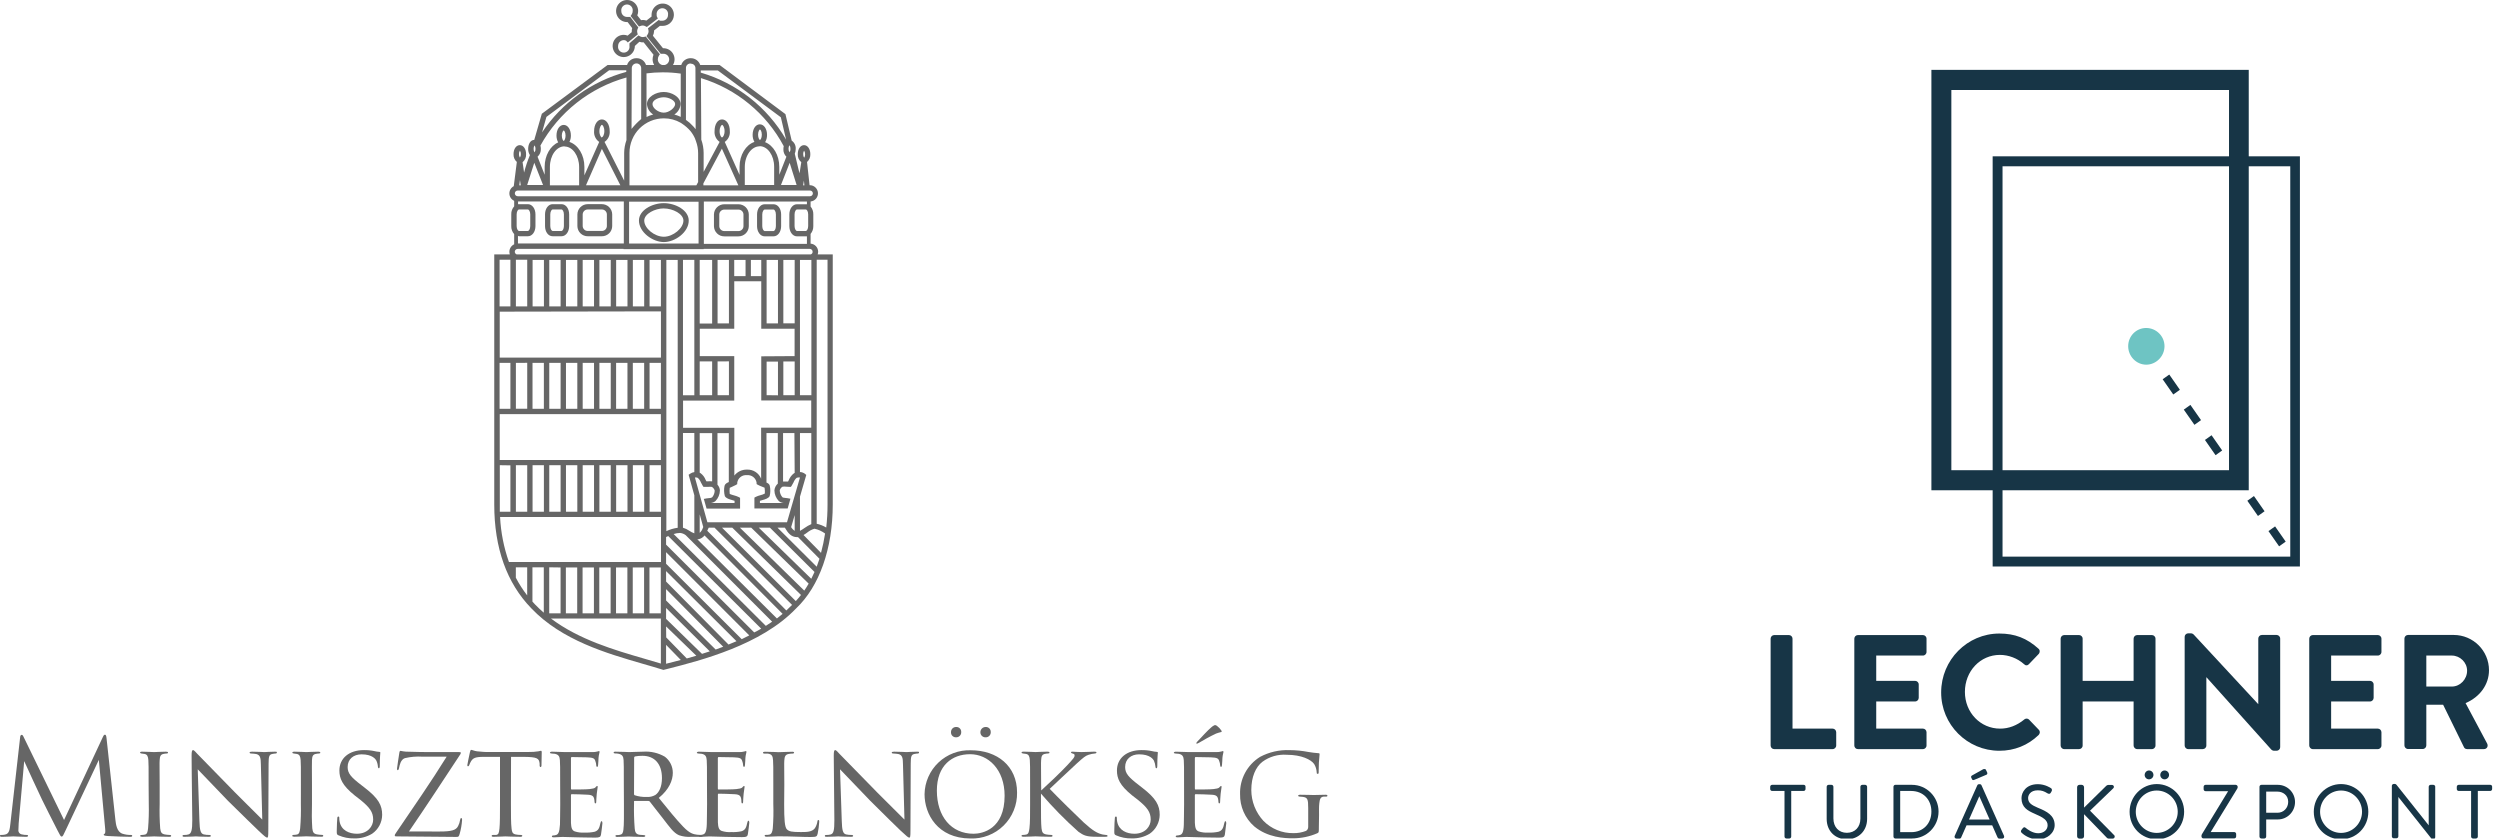<svg width="161" height="54" viewBox="0 0 161 54" fill="none" xmlns="http://www.w3.org/2000/svg">
<g clip-path="url(#clip0)">
<path d="M124.382 4.5V31.571H144.819V4.5H124.382ZM125.667 5.798H143.548V30.28H125.695H125.667V5.798Z" fill="#173546"/>
<path d="M128.327 10.067V36.482H148.114V10.067H128.327ZM147.493 35.847H128.99H128.963V10.709H147.493V35.847Z" fill="#173546"/>
<path d="M146.774 35.184L146.089 34.203L146.515 33.9L147.199 34.88L146.774 35.184ZM145.412 33.229L144.728 32.249L145.154 31.945L145.838 32.926L145.412 33.229ZM142.682 29.314L141.998 28.333L142.424 28.029L143.108 29.01L142.682 29.314ZM141.321 27.359L140.636 26.379L141.062 26.075L141.747 27.056L141.321 27.359ZM139.959 25.405L139.275 24.424L139.701 24.121L140.385 25.102L139.959 25.405Z" fill="#173546"/>
<path d="M137.055 22.294C137.055 21.644 137.571 21.122 138.214 21.122C138.856 21.122 139.394 21.644 139.394 22.294C139.394 22.943 138.856 23.486 138.214 23.486C137.571 23.479 137.055 22.943 137.055 22.294Z" fill="#6EC4C3"/>
<path d="M114.258 48.243H118.022C118.147 48.243 118.252 48.137 118.252 48.01V47.156C118.252 47.029 118.147 46.923 118.022 46.923H115.438V41.131C115.438 41.004 115.334 40.898 115.208 40.898H114.258C114.133 40.898 114.028 41.004 114.028 41.131V48.01C114.028 48.144 114.133 48.243 114.258 48.243Z" fill="#173546"/>
<path d="M119.649 48.243H123.838C123.963 48.243 124.068 48.137 124.068 48.01V47.156C124.068 47.029 123.963 46.923 123.838 46.923H120.829V45.174H123.335C123.461 45.174 123.566 45.068 123.566 44.941V44.08C123.566 43.953 123.461 43.847 123.335 43.847H120.829V42.218H123.838C123.963 42.218 124.068 42.112 124.068 41.985V41.131C124.068 41.004 123.963 40.898 123.838 40.898H119.649C119.523 40.898 119.418 41.004 119.418 41.131V48.01C119.418 48.144 119.523 48.243 119.649 48.243Z" fill="#173546"/>
<path d="M128.76 48.349C129.731 48.349 130.603 47.996 131.288 47.333C131.336 47.283 131.364 47.213 131.364 47.142C131.364 47.086 131.336 47.036 131.302 47.001L130.666 46.338C130.596 46.267 130.464 46.246 130.359 46.338C129.884 46.726 129.361 46.924 128.809 46.924C127.538 46.924 126.54 45.886 126.54 44.56C126.54 43.219 127.531 42.175 128.795 42.175C129.354 42.175 129.926 42.394 130.352 42.775C130.401 42.824 130.457 42.853 130.513 42.846C130.568 42.846 130.617 42.817 130.659 42.775L131.288 42.119C131.336 42.069 131.357 42.006 131.357 41.943C131.357 41.879 131.329 41.816 131.274 41.773C130.527 41.096 129.752 40.8 128.76 40.8C126.693 40.8 125.011 42.5 125.011 44.588C125.004 46.663 126.686 48.349 128.76 48.349Z" fill="#173546"/>
<path d="M134.122 48.01V45.174H137.404V48.01C137.404 48.137 137.508 48.243 137.634 48.243H138.584C138.709 48.243 138.814 48.137 138.814 48.01V41.131C138.814 41.004 138.709 40.898 138.584 40.898H137.634C137.508 40.898 137.404 41.004 137.404 41.131V43.847H134.122V41.131C134.122 41.004 134.017 40.898 133.892 40.898H132.935C132.81 40.898 132.705 41.004 132.705 41.131V48.01C132.705 48.137 132.81 48.243 132.935 48.243H133.892C134.017 48.243 134.122 48.144 134.122 48.01Z" fill="#173546"/>
<path d="M142.089 48.01V43.608L146.264 48.264C146.32 48.321 146.383 48.349 146.466 48.349H146.613C146.739 48.349 146.844 48.243 146.844 48.123V41.124C146.844 40.997 146.739 40.891 146.613 40.891H145.664C145.538 40.891 145.433 40.997 145.433 41.124V45.35L141.279 40.87C141.223 40.814 141.16 40.785 141.076 40.785H140.923C140.797 40.785 140.692 40.891 140.692 41.011V48.01C140.692 48.137 140.797 48.243 140.923 48.243H141.858C141.984 48.243 142.089 48.144 142.089 48.01Z" fill="#173546"/>
<path d="M153.134 40.898H148.945C148.82 40.898 148.715 41.004 148.715 41.131V48.01C148.715 48.137 148.82 48.243 148.945 48.243H153.134C153.26 48.243 153.365 48.137 153.365 48.01V47.156C153.365 47.029 153.26 46.923 153.134 46.923H150.125V45.174H152.632C152.757 45.174 152.862 45.068 152.862 44.941V44.08C152.862 43.953 152.757 43.847 152.632 43.847H150.125V42.218H153.134C153.26 42.218 153.365 42.112 153.365 41.985V41.131C153.365 41.004 153.26 40.898 153.134 40.898Z" fill="#173546"/>
<path d="M158.881 48.243H159.963C160.054 48.243 160.13 48.201 160.172 48.13C160.214 48.06 160.214 47.968 160.172 47.883L158.783 45.28C159.711 44.885 160.291 44.08 160.291 43.163C160.291 41.907 159.272 40.891 158.015 40.891H155.075C154.95 40.891 154.845 40.997 154.845 41.124V48.003C154.845 48.13 154.95 48.236 155.075 48.236H156.025C156.151 48.236 156.255 48.13 156.255 48.003V45.386H157.338L158.685 48.13C158.699 48.158 158.755 48.243 158.881 48.243ZM158.881 43.191C158.881 43.749 158.434 44.214 157.896 44.214H156.255V42.218H157.896C158.427 42.218 158.881 42.662 158.881 43.191Z" fill="#173546"/>
<path d="M116.158 50.543H114.126C114.056 50.543 114 50.599 114 50.67V50.811C114 50.882 114.056 50.938 114.126 50.938H114.922V53.873C114.922 53.944 114.978 54 115.048 54H115.229C115.299 54 115.355 53.944 115.355 53.873V50.938H116.151C116.221 50.938 116.276 50.882 116.276 50.811V50.67C116.283 50.599 116.228 50.543 116.158 50.543Z" fill="#173546"/>
<path d="M120.117 50.543H119.935C119.865 50.543 119.809 50.599 119.809 50.67V52.716C119.809 53.266 119.46 53.633 118.937 53.633C118.42 53.633 118.071 53.259 118.071 52.709V50.67C118.071 50.599 118.015 50.543 117.945 50.543H117.764C117.694 50.543 117.638 50.599 117.638 50.67V52.737C117.638 53.513 118.176 54.049 118.937 54.049C119.698 54.049 120.242 53.499 120.242 52.737V50.67C120.242 50.606 120.186 50.543 120.117 50.543Z" fill="#173546"/>
<path d="M123.126 50.543H122.057C121.995 50.543 121.939 50.599 121.939 50.67V53.873C121.939 53.944 121.995 54 122.057 54H123.126C124.068 54 124.843 53.224 124.843 52.264C124.843 51.319 124.075 50.543 123.126 50.543ZM124.382 52.264C124.382 53.048 123.845 53.591 123.084 53.591H122.372V50.938H123.084C123.852 50.945 124.382 51.488 124.382 52.264Z" fill="#173546"/>
<path d="M127.608 50.571C127.58 50.508 127.531 50.501 127.496 50.501H127.447C127.413 50.501 127.364 50.515 127.336 50.578L125.883 53.831C125.863 53.873 125.87 53.915 125.89 53.951C125.911 53.986 125.953 54.007 126.002 54.007H126.191C126.247 54.007 126.288 53.972 126.302 53.929L126.645 53.153H128.299L128.641 53.929C128.655 53.965 128.697 54.007 128.753 54.007H128.942C128.99 54.007 129.025 53.986 129.053 53.951C129.074 53.915 129.074 53.873 129.06 53.831L127.608 50.571ZM128.132 52.779H126.805L127.468 51.277C127.58 51.531 127.692 51.785 127.804 52.039C127.908 52.285 128.02 52.532 128.132 52.779Z" fill="#173546"/>
<path d="M127.825 49.527C127.783 49.52 127.734 49.527 127.713 49.541L126.994 49.943C126.952 49.964 126.917 50.028 126.952 50.084L127.001 50.19C127.022 50.225 127.043 50.239 127.07 50.239C127.098 50.239 127.126 50.225 127.154 50.218L127.922 49.894C127.95 49.887 127.964 49.866 127.978 49.837C127.992 49.809 127.985 49.774 127.971 49.739L127.887 49.562C127.88 49.548 127.852 49.534 127.825 49.527Z" fill="#173546"/>
<path d="M131.232 52.017C130.82 51.841 130.61 51.7 130.61 51.389C130.61 51.22 130.743 50.896 131.232 50.896C131.49 50.896 131.644 50.959 131.853 51.086C131.888 51.107 132 51.171 132.07 51.051L132.119 50.966C132.153 50.91 132.146 50.86 132.139 50.832C132.125 50.79 132.098 50.761 132.077 50.755C132.063 50.747 131.714 50.501 131.239 50.501C130.464 50.501 130.184 51.037 130.184 51.397C130.184 51.989 130.562 52.201 131.05 52.413C131.581 52.638 131.867 52.822 131.867 53.146C131.867 53.443 131.616 53.661 131.26 53.661C130.89 53.661 130.555 53.4 130.457 53.316C130.422 53.287 130.387 53.273 130.359 53.273C130.317 53.28 130.282 53.316 130.254 53.351L130.184 53.443C130.101 53.555 130.178 53.619 130.219 53.654C130.289 53.718 130.68 54.056 131.253 54.056C131.839 54.056 132.321 53.64 132.321 53.132C132.314 52.511 131.825 52.257 131.232 52.017Z" fill="#173546"/>
<path d="M134.597 52.208L136.084 50.776C136.133 50.733 136.147 50.677 136.126 50.628C136.105 50.578 136.056 50.55 136 50.55H135.763C135.721 50.55 135.665 50.585 135.644 50.606L134.213 52.011V50.698C134.213 50.614 134.143 50.543 134.059 50.543H133.92C133.836 50.543 133.766 50.606 133.766 50.698V53.852C133.766 53.937 133.829 54.007 133.92 54.007H134.059C134.143 54.007 134.213 53.937 134.213 53.852V52.434L135.686 53.958C135.707 53.986 135.763 54.007 135.805 54.007H136.049C136.105 54.007 136.154 53.979 136.175 53.929C136.196 53.88 136.189 53.824 136.161 53.795L134.597 52.208Z" fill="#173546"/>
<path d="M138.898 50.494C137.935 50.494 137.146 51.291 137.146 52.279C137.146 53.273 137.914 54.05 138.898 54.05C139.883 54.05 140.658 53.273 140.658 52.279C140.658 51.298 139.869 50.494 138.898 50.494ZM140.246 52.279C140.246 53.026 139.638 53.64 138.891 53.64C138.151 53.64 137.544 53.026 137.544 52.279C137.544 51.524 138.151 50.91 138.891 50.91C139.645 50.91 140.246 51.524 140.246 52.279Z" fill="#173546"/>
<path d="M138.116 49.908C138.116 50.063 138.242 50.19 138.395 50.19C138.549 50.19 138.682 50.063 138.682 49.908C138.682 49.746 138.556 49.619 138.395 49.619C138.242 49.619 138.116 49.753 138.116 49.908Z" fill="#173546"/>
<path d="M139.401 50.19C139.554 50.19 139.687 50.063 139.687 49.908C139.687 49.746 139.561 49.619 139.401 49.619C139.247 49.619 139.122 49.746 139.122 49.908C139.122 50.063 139.247 50.19 139.401 50.19Z" fill="#173546"/>
<path d="M143.981 50.543H142.04C141.97 50.543 141.914 50.599 141.914 50.67V50.825C141.914 50.896 141.97 50.952 142.04 50.952H143.492L141.803 53.725C141.782 53.76 141.775 53.795 141.775 53.831V53.866C141.775 53.937 141.831 53.993 141.9 53.993H143.883C143.953 53.993 144.009 53.937 144.009 53.866V53.711C144.009 53.64 143.953 53.584 143.883 53.584H142.368L144.079 50.79C144.1 50.755 144.107 50.719 144.107 50.684V50.67C144.107 50.606 144.044 50.543 143.981 50.543Z" fill="#173546"/>
<path d="M146.69 50.543H145.636C145.566 50.543 145.51 50.599 145.51 50.67V53.873C145.51 53.944 145.566 54 145.636 54H145.817C145.887 54 145.943 53.944 145.943 53.873V52.772H146.697C147.304 52.772 147.8 52.272 147.8 51.651C147.8 51.037 147.304 50.543 146.69 50.543ZM147.36 51.636C147.36 52.039 147.06 52.342 146.669 52.342H145.943V50.98H146.669C147.011 50.98 147.36 51.206 147.36 51.636Z" fill="#173546"/>
<path d="M150.761 50.494C149.797 50.494 149.008 51.291 149.008 52.279C149.008 53.273 149.776 54.05 150.761 54.05C151.745 54.05 152.52 53.273 152.52 52.279C152.52 51.298 151.731 50.494 150.761 50.494ZM152.115 52.279C152.115 53.026 151.508 53.64 150.761 53.64C150.02 53.64 149.413 53.026 149.413 52.279C149.413 51.524 150.02 50.91 150.761 50.91C151.508 50.91 152.115 51.524 152.115 52.279Z" fill="#173546"/>
<path d="M156.702 50.543H156.534C156.465 50.543 156.409 50.599 156.409 50.67V53.153L154.335 50.543C154.307 50.508 154.279 50.486 154.23 50.486H154.161C154.091 50.486 154.035 50.543 154.035 50.606V53.859C154.035 53.929 154.091 53.986 154.161 53.986H154.328C154.398 53.986 154.454 53.929 154.454 53.859V51.326L156.562 53.979C156.59 54.014 156.618 54.035 156.667 54.035H156.702C156.772 54.035 156.828 53.979 156.828 53.915V50.663C156.835 50.606 156.772 50.543 156.702 50.543Z" fill="#173546"/>
<path d="M160.375 50.543H158.343C158.273 50.543 158.217 50.599 158.217 50.67V50.811C158.217 50.882 158.273 50.938 158.343 50.938H159.139V53.873C159.139 53.944 159.195 54 159.265 54H159.446C159.516 54 159.572 53.944 159.572 53.873V50.938H160.368C160.438 50.938 160.493 50.882 160.493 50.811V50.67C160.5 50.599 160.445 50.543 160.375 50.543Z" fill="#173546"/>
</g>
<path d="M52.657 16.384C52.678 16.327 52.688 16.267 52.689 16.206C52.687 16.075 52.636 15.949 52.546 15.853C52.456 15.758 52.333 15.699 52.202 15.69V15.064C52.32 14.923 52.382 14.743 52.377 14.559V13.805C52.382 13.621 52.32 13.441 52.202 13.3V12.976C52.336 12.963 52.461 12.899 52.549 12.797C52.637 12.695 52.683 12.563 52.677 12.428C52.67 12.293 52.613 12.166 52.515 12.073C52.418 11.979 52.288 11.927 52.153 11.927H52.136L51.973 10.434C52.045 10.37 52.101 10.292 52.138 10.204C52.174 10.115 52.19 10.02 52.185 9.925C52.185 9.596 52.01 9.347 51.781 9.347C51.552 9.347 51.377 9.591 51.377 9.925C51.37 10.023 51.387 10.122 51.426 10.212C51.466 10.302 51.526 10.382 51.603 10.444L51.491 11.159C51.467 11.065 51.442 10.97 51.416 10.875L51.184 9.9C51.223 9.804 51.243 9.7 51.243 9.596C51.251 9.491 51.232 9.386 51.186 9.291C51.141 9.196 51.071 9.115 50.985 9.055L50.583 7.35L46.344 4.187H45.095C45.053 4.056 44.97 3.943 44.859 3.864C44.747 3.785 44.613 3.744 44.476 3.748C44.342 3.746 44.21 3.788 44.101 3.867C43.992 3.946 43.912 4.058 43.873 4.187H43.339C43.404 4.079 43.44 3.955 43.441 3.829C43.443 3.703 43.411 3.579 43.35 3.469C43.288 3.359 43.198 3.267 43.089 3.203C42.98 3.14 42.857 3.106 42.731 3.105H42.697L42.047 2.302C42.091 2.212 42.117 2.114 42.122 2.014C42.122 1.997 42.122 1.98 42.122 1.963L42.497 1.666C42.555 1.671 42.614 1.671 42.672 1.666C42.815 1.667 42.954 1.626 43.073 1.548C43.192 1.47 43.285 1.359 43.341 1.227C43.397 1.096 43.412 0.952 43.385 0.812C43.358 0.672 43.29 0.543 43.19 0.442C43.09 0.341 42.962 0.272 42.822 0.243C42.683 0.215 42.538 0.229 42.406 0.283C42.275 0.337 42.162 0.429 42.083 0.548C42.004 0.666 41.961 0.805 41.961 0.947C41.959 0.987 41.959 1.027 41.961 1.067L41.628 1.325C41.517 1.287 41.399 1.278 41.284 1.298L41.041 0.991C41.08 0.901 41.099 0.804 41.097 0.706C41.096 0.566 41.053 0.429 40.975 0.313C40.896 0.196 40.785 0.106 40.655 0.053C40.525 -0 40.382 -0.014 40.244 0.014C40.107 0.042 39.98 0.11 39.882 0.21C39.783 0.31 39.715 0.436 39.688 0.574C39.661 0.712 39.676 0.855 39.73 0.984C39.783 1.114 39.875 1.225 39.992 1.303C40.108 1.381 40.245 1.422 40.386 1.422H40.418L40.712 1.81C40.695 1.872 40.686 1.937 40.685 2.002C40.684 2.025 40.684 2.047 40.685 2.07L40.418 2.294C40.34 2.263 40.258 2.245 40.174 2.243C40.032 2.242 39.893 2.283 39.775 2.361C39.657 2.439 39.564 2.551 39.509 2.682C39.454 2.812 39.44 2.957 39.467 3.096C39.494 3.235 39.561 3.363 39.661 3.464C39.761 3.564 39.889 3.633 40.028 3.661C40.167 3.689 40.311 3.675 40.442 3.621C40.573 3.567 40.685 3.475 40.764 3.357C40.843 3.24 40.885 3.101 40.885 2.959L41.175 2.691C41.264 2.723 41.358 2.735 41.452 2.728L42.085 3.524C42.047 3.619 42.028 3.719 42.027 3.821C42.028 3.95 42.063 4.076 42.129 4.187H41.603C41.562 4.056 41.48 3.943 41.369 3.864C41.258 3.785 41.124 3.744 40.987 3.748C40.853 3.746 40.721 3.787 40.612 3.866C40.503 3.945 40.423 4.058 40.383 4.187H39.127L34.893 7.326L34.406 9.009C34.182 9.009 34.014 9.253 34.014 9.586C34.01 9.728 34.049 9.868 34.126 9.988C33.974 10.354 33.849 10.73 33.751 11.113L33.654 10.444C33.73 10.382 33.791 10.302 33.831 10.212C33.87 10.122 33.887 10.023 33.88 9.925C33.88 9.596 33.707 9.347 33.476 9.347C33.245 9.347 33.072 9.591 33.072 9.925C33.066 10.02 33.083 10.115 33.119 10.203C33.156 10.29 33.212 10.368 33.284 10.431L33.086 11.99C32.999 12.035 32.926 12.104 32.876 12.189C32.826 12.274 32.801 12.371 32.804 12.47C32.807 12.568 32.837 12.664 32.892 12.746C32.947 12.828 33.023 12.892 33.113 12.933V13.288C32.986 13.429 32.919 13.614 32.926 13.805V14.559C32.919 14.749 32.986 14.935 33.113 15.076V15.733C33.02 15.776 32.941 15.845 32.887 15.931C32.832 16.018 32.803 16.118 32.804 16.221C32.805 16.276 32.815 16.331 32.833 16.384H31.83V32.492C31.83 35.295 32.634 37.546 34.219 39.178C36.184 41.24 39.069 42.074 41.387 42.746C41.842 42.877 42.273 43.001 42.677 43.128L42.723 43.143L43.025 43.067C45.122 42.534 49.02 41.54 51.267 39.185C52.769 37.765 53.629 35.325 53.629 32.492V16.384H52.657ZM53.293 32.492C53.294 32.987 53.266 33.481 53.21 33.973C53.019 33.86 52.812 33.778 52.596 33.729V16.727H53.293V32.492ZM33.22 36.535H33.951V38.345C33.674 37.987 33.43 37.605 33.22 37.205V36.535ZM32.775 36.192C32.446 35.259 32.254 34.284 32.205 33.296H42.568V36.194L32.775 36.192ZM33.225 16.725C33.263 16.728 33.302 16.728 33.34 16.725H33.953V19.73H33.223V16.727L33.225 16.725ZM45.555 33.632L44.752 30.751C44.813 30.738 44.877 30.746 44.934 30.773C45.025 30.852 45.094 30.952 45.136 31.065C45.17 31.139 45.209 31.211 45.253 31.279L45.304 31.355H45.397C45.462 31.355 45.531 31.355 45.599 31.355C45.68 31.345 45.761 31.345 45.842 31.355C45.888 31.381 45.928 31.416 45.959 31.458C45.991 31.5 46.014 31.547 46.027 31.598C46.021 31.756 45.963 31.908 45.862 32.029C45.802 32.062 45.735 32.079 45.667 32.078L45.516 32.095L45.326 32.129L45.504 32.755H47.661V32.059L47.571 32.01C47.476 31.964 47.377 31.928 47.274 31.903C47.179 31.879 47.086 31.848 46.996 31.81C46.977 31.679 46.977 31.547 46.996 31.416C47.031 31.396 47.096 31.369 47.142 31.35C47.226 31.316 47.307 31.277 47.386 31.233L47.478 31.177V31.087C47.498 30.941 47.574 30.809 47.69 30.719C47.805 30.628 47.951 30.585 48.097 30.6C48.244 30.584 48.392 30.626 48.509 30.717C48.626 30.808 48.703 30.94 48.725 31.087V31.174L48.803 31.221C48.893 31.269 48.987 31.311 49.083 31.345C49.136 31.363 49.188 31.384 49.239 31.408C49.257 31.532 49.262 31.658 49.256 31.783C49.166 31.832 49.069 31.868 48.969 31.891C48.866 31.916 48.767 31.952 48.672 31.998L48.584 32.047V32.743H50.727L50.904 32.117L50.714 32.083L50.568 32.066C50.466 32.054 50.417 32.049 50.383 32.017C50.28 31.897 50.221 31.745 50.215 31.586C50.226 31.535 50.248 31.487 50.279 31.445C50.31 31.403 50.35 31.368 50.395 31.343C50.476 31.33 50.558 31.33 50.639 31.343C50.707 31.35 50.775 31.354 50.843 31.355H50.933L50.985 31.279C51.028 31.21 51.068 31.139 51.104 31.065C51.147 30.952 51.216 30.851 51.306 30.77C51.374 30.746 51.447 30.739 51.518 30.751L50.683 33.632H45.555ZM42.913 34.204V32.955V29.959V26.306V23.369V19.73V16.739H43.644V33.988C43.39 34.022 43.144 34.096 42.913 34.207V34.204ZM33.953 23.366V26.323H33.223V23.369L33.953 23.366ZM51.177 30.456L51.133 30.478C50.985 30.59 50.871 30.739 50.802 30.912C50.785 30.943 50.77 30.977 50.753 31.009H50.673C50.592 31.004 50.511 31.004 50.429 31.009V27.889H51.16L51.177 30.456ZM49.575 31.287C49.555 31.184 49.47 31.123 49.361 31.075V27.889H50.091V31.145C49.965 31.257 49.887 31.412 49.872 31.579C49.876 31.836 49.977 32.082 50.154 32.268C50.242 32.34 50.35 32.383 50.464 32.392H48.939V32.254L49.078 32.212C49.285 32.154 49.482 32.098 49.565 31.951C49.62 31.735 49.623 31.508 49.575 31.289V31.287ZM49.017 27.543V30.829C48.944 30.648 48.817 30.495 48.653 30.39C48.489 30.285 48.296 30.233 48.102 30.242C47.946 30.239 47.792 30.272 47.651 30.339C47.511 30.406 47.387 30.504 47.291 30.627V27.55H43.989V25.797H47.286V22.933H45.066V21.172H47.286V18.115H49.025V20.911V21.172H51.172V22.933L49.025 22.947V23.086V25.522V25.792H52.243V27.541L49.017 27.543ZM45.061 27.892H45.862V30.999C45.766 30.988 45.668 30.988 45.572 30.999H45.492L45.441 30.902C45.376 30.731 45.264 30.582 45.117 30.473C45.099 30.461 45.08 30.451 45.061 30.442V27.892ZM46.363 31.576C46.352 31.441 46.297 31.314 46.205 31.213V27.894H46.935V31.043C46.797 31.104 46.692 31.165 46.66 31.287C46.615 31.506 46.622 31.733 46.68 31.949C46.76 32.095 46.957 32.151 47.167 32.21L47.306 32.251V32.395H45.752C45.87 32.388 45.982 32.344 46.074 32.27C46.255 32.086 46.359 31.838 46.363 31.579V31.576ZM43.984 16.737H44.715V25.453H43.984V16.737ZM49.37 20.826V17.782V16.739H50.101V20.828L49.37 20.826ZM49.025 17.782H48.357V16.739H49.025V17.782ZM48.014 17.782H47.284V16.739H48.014V17.782ZM46.943 17.935V20.826H46.212V16.739H46.943V17.928V17.935ZM45.862 20.836H45.061V16.739H45.862V20.836ZM46.943 23.271V25.449H46.212V23.276L46.943 23.271ZM45.862 25.449H45.061V23.276H45.862V25.449ZM51.177 25.449H50.447V23.279H51.177V25.449ZM49.37 25.449V23.286H50.101V25.458L49.37 25.449ZM51.518 25.449V16.739H52.161C52.191 16.743 52.222 16.743 52.253 16.739V25.453L51.518 25.449ZM51.177 20.821H50.447V16.739H51.177V20.821ZM35.029 16.739V19.73H34.299V16.739H35.029ZM35.373 16.739H36.103V19.73H35.373V16.739ZM36.449 16.739H37.179V19.73H36.449V16.739ZM37.525 16.739H38.255V19.73H37.525V16.739ZM38.601 16.739H39.332V19.73H38.601V16.739ZM39.68 16.739H40.41V19.73H39.68V16.739ZM40.756 16.739H41.486V19.73H40.756V16.739ZM41.832 16.739H42.563V19.73H41.832V16.739ZM42.563 23.369V26.325H41.832V23.369H42.563ZM41.484 26.325H40.754V23.369H41.484V26.325ZM40.408 26.325H39.677V23.369H40.408V26.325ZM39.332 26.325H38.601V23.369H39.332V26.325ZM38.255 26.325H37.525V23.369H38.255V26.325ZM37.179 26.325H36.449V23.369H37.179V26.325ZM36.103 26.325H35.373V23.369H36.103V26.325ZM35.025 26.325H34.294V23.369H35.025V26.325ZM42.56 26.669V29.626H32.183V26.669H42.56ZM33.953 29.959V32.955H33.223V29.959H33.953ZM34.297 29.959H35.027V32.955H34.297V29.959ZM35.373 29.959H36.103V32.955H35.373V29.959ZM36.449 29.959H37.179V32.955H36.449V29.959ZM37.525 29.959H38.255V32.955H37.525V29.959ZM38.601 29.959H39.332V32.955H38.601V29.959ZM39.68 29.959H40.41V32.955H39.68V29.959ZM40.756 29.959H41.486V32.955H40.756V29.959ZM41.832 29.959H42.563V32.955H41.832V29.959ZM43.984 27.884H44.715V30.402C44.618 30.415 44.527 30.451 44.447 30.507L44.347 30.575L44.715 31.898V34.346C44.599 34.306 44.489 34.25 44.389 34.18C44.265 34.093 44.128 34.027 43.982 33.985L43.984 27.884ZM45.061 33.125L45.29 33.944L45.265 33.997C45.226 34.12 45.156 34.23 45.061 34.316V33.125ZM51.177 33.172V34.19C51.084 34.127 51.006 34.044 50.95 33.946L51.177 33.172ZM51.518 34.178V31.986L51.924 30.588L51.842 30.515C51.748 30.443 51.635 30.403 51.518 30.398V27.889H52.248V33.754C52.097 33.82 51.954 33.901 51.82 33.997C51.724 34.067 51.623 34.131 51.518 34.187V34.178ZM42.565 20.052V23.028H32.183V20.071L42.565 20.052ZM32.87 23.369V26.325H32.173V23.369H32.87ZM32.87 29.969V32.955H32.188C32.188 32.801 32.188 32.648 32.188 32.492V29.959L32.87 29.969ZM36.101 36.545V39.497H35.37V36.535L36.101 36.545ZM36.442 36.545H37.172V39.497H36.442V36.545ZM37.518 36.545H38.248V39.497H37.518V36.545ZM38.594 36.545H39.324V39.497H38.594V36.545ZM39.672 36.545H40.403V39.497H39.672V36.545ZM40.749 36.545H41.479V39.497H40.749V36.545ZM41.825 36.545H42.555V39.497H41.825V36.545ZM42.896 40.342L44.844 42.229C44.635 42.29 44.428 42.351 44.228 42.405L42.904 41.05L42.896 40.342ZM42.896 39.855V39.66V39.153L45.711 41.947L45.209 42.108L42.896 39.855ZM42.896 38.671V37.94L46.575 41.65C46.41 41.713 46.246 41.772 46.088 41.83L42.896 38.671ZM42.896 37.453V36.779L47.43 41.294C47.259 41.367 47.087 41.44 46.916 41.508L42.896 37.453ZM42.896 36.306V35.561L48.253 40.919C48.09 41.002 47.924 41.08 47.766 41.163L42.896 36.306ZM42.896 35.074V34.587L43.032 34.521L49.02 40.486C48.871 40.573 48.723 40.658 48.572 40.729L42.896 35.074ZM43.383 34.392C43.517 34.348 43.656 34.324 43.797 34.321C43.93 34.335 44.057 34.385 44.162 34.467L49.726 40.037C49.594 40.13 49.458 40.218 49.319 40.305L43.383 34.392ZM44.905 34.728H44.975C45.133 34.697 45.273 34.611 45.372 34.484L50.4 39.533C50.281 39.633 50.157 39.733 50.033 39.828L44.905 34.728ZM45.548 34.18L45.56 34.153C45.587 34.097 45.613 34.039 45.643 33.98H46.013L51.009 38.956C50.89 39.078 50.765 39.2 50.639 39.314L45.548 34.18ZM46.497 33.98H47.157L51.584 38.316C51.476 38.454 51.364 38.586 51.25 38.71L46.497 33.98ZM47.647 33.98H48.377L52.078 37.585C51.988 37.741 51.895 37.892 51.795 38.035L47.647 33.98ZM48.864 33.98H49.582L52.455 36.835C52.389 36.986 52.319 37.132 52.246 37.273L48.864 33.98ZM50.069 33.98H50.544C50.736 34.304 50.936 34.592 51.335 34.592H51.394L52.774 35.985C52.718 36.16 52.66 36.331 52.596 36.496L50.069 33.98ZM51.747 34.455C51.832 34.407 51.917 34.348 51.99 34.292C52.127 34.182 52.284 34.099 52.453 34.048C52.699 34.103 52.931 34.209 53.135 34.358C53.071 34.778 52.984 35.194 52.874 35.605L51.747 34.455ZM33.272 13.805C33.272 13.607 33.369 13.488 33.42 13.488H33.997C34.051 13.488 34.148 13.607 34.148 13.805V14.559C34.148 14.757 34.051 14.876 33.997 14.876H33.42C33.369 14.876 33.272 14.757 33.272 14.559V13.805ZM33.42 15.215H33.997C34.272 15.215 34.484 14.927 34.484 14.559V13.805C34.484 13.437 34.27 13.149 33.997 13.149H33.42C33.401 13.148 33.383 13.148 33.364 13.149V12.974H40.174V15.677H33.357V15.19C33.377 15.2 33.398 15.208 33.42 15.215ZM52.046 14.559C52.046 14.757 51.951 14.876 51.898 14.876H51.321C51.267 14.876 51.17 14.757 51.17 14.559V13.805C51.17 13.607 51.267 13.488 51.321 13.488H51.898C51.951 13.488 52.046 13.607 52.046 13.805V14.559ZM51.898 13.154H51.321C51.045 13.154 50.834 13.442 50.834 13.809V14.564C50.834 14.932 51.048 15.22 51.321 15.22H51.898C51.92 15.222 51.943 15.222 51.966 15.22V15.707H45.328V12.981H51.966V13.154C51.943 13.152 51.92 13.152 51.898 13.154ZM44.988 12.991V15.685H40.513V12.986L44.988 12.991ZM52.348 12.46C52.347 12.508 52.327 12.554 52.292 12.587C52.257 12.62 52.211 12.639 52.163 12.638H33.342C33.317 12.638 33.292 12.633 33.269 12.623C33.246 12.613 33.225 12.599 33.208 12.581C33.19 12.563 33.177 12.542 33.167 12.519C33.158 12.495 33.154 12.47 33.155 12.445C33.157 12.397 33.177 12.352 33.212 12.319C33.247 12.287 33.294 12.269 33.342 12.27H52.163C52.188 12.27 52.212 12.274 52.235 12.284C52.258 12.293 52.279 12.307 52.296 12.325C52.314 12.343 52.327 12.364 52.336 12.387C52.345 12.411 52.349 12.435 52.348 12.46ZM33.442 11.936L33.486 11.595L33.537 11.936H33.442ZM44.773 8.965C44.791 9.007 44.806 9.049 44.82 9.092C44.911 9.336 44.958 9.595 44.959 9.857V11.725L44.846 11.934H40.539V9.844C40.539 9.553 40.596 9.264 40.707 8.994C40.818 8.724 40.981 8.479 41.187 8.272C41.393 8.066 41.638 7.902 41.907 7.79C42.177 7.678 42.466 7.621 42.757 7.621C43.137 7.62 43.51 7.719 43.839 7.908L43.916 7.959C44.123 8.095 44.31 8.259 44.471 8.446C44.594 8.601 44.696 8.771 44.773 8.953V8.965ZM36.181 8.739C36.181 8.524 36.271 8.403 36.303 8.4C36.334 8.398 36.422 8.524 36.422 8.739C36.422 8.953 36.327 9.075 36.303 9.077C36.278 9.08 36.181 8.953 36.181 8.726V8.739ZM36.359 9.435C36.875 9.435 37.296 10.029 37.296 10.76V11.934H35.414V10.748C35.414 10.017 35.833 9.423 36.359 9.423V9.435ZM38.762 8.856C38.713 8.856 38.601 8.702 38.601 8.451C38.601 8.2 38.713 8.04 38.762 8.04C38.811 8.04 38.92 8.193 38.92 8.444C38.92 8.695 38.808 8.843 38.762 8.843V8.856ZM38.762 9.586L39.95 11.929H37.739L38.762 9.586ZM46.502 8.856C46.456 8.856 46.344 8.714 46.344 8.451C46.344 8.188 46.461 8.04 46.505 8.04C46.548 8.04 46.663 8.193 46.663 8.444C46.663 8.695 46.558 8.843 46.505 8.843L46.502 8.856ZM47.549 11.934H45.297V11.81L46.49 9.572L47.549 11.934ZM48.939 9.014C48.91 9.014 48.82 8.89 48.82 8.675C48.82 8.461 48.91 8.342 48.939 8.337C48.969 8.332 49.061 8.449 49.061 8.675C49.061 8.902 48.969 9.014 48.939 9.014ZM48.917 9.413C49.436 9.413 49.855 10.008 49.855 10.738V11.912H47.965V10.748C47.965 10.017 48.396 9.423 48.92 9.423L48.917 9.413ZM51.301 11.912H50.295L50.855 10.485L51.301 11.912ZM33.951 11.912L34.408 10.482L34.971 11.912H33.951ZM50.843 9.8C50.8 9.734 50.778 9.656 50.782 9.576C50.778 9.496 50.8 9.417 50.843 9.35C50.887 9.417 50.908 9.496 50.904 9.576C50.911 9.659 50.891 9.741 50.846 9.81L50.843 9.8ZM50.644 10.093L50.186 11.255V10.748C50.186 9.995 49.804 9.362 49.273 9.155C49.358 9.014 49.402 8.85 49.397 8.685C49.397 8.298 49.197 8.006 48.932 8.006C48.667 8.006 48.469 8.298 48.469 8.685C48.467 8.844 48.506 9.001 48.584 9.14C48.036 9.326 47.627 9.973 47.627 10.748V11.264L46.675 9.14C46.786 9.063 46.875 8.957 46.933 8.834C46.99 8.711 47.014 8.574 47.001 8.439C47.001 8.013 46.787 7.691 46.5 7.691C46.212 7.691 46.018 8.013 46.018 8.439C46.005 8.574 46.029 8.71 46.087 8.833C46.144 8.955 46.233 9.061 46.344 9.138L45.314 11.069V9.852C45.313 9.559 45.262 9.269 45.163 8.994L45.141 5.029C47.429 5.726 49.347 7.303 50.473 9.413C50.459 9.474 50.452 9.536 50.451 9.598C50.445 9.69 50.459 9.782 50.493 9.867C50.526 9.952 50.577 10.03 50.644 10.093ZM42.75 7.255C42.397 7.255 42.02 6.966 42.02 6.7C42.02 6.435 42.426 6.264 42.75 6.264C43.074 6.264 43.48 6.466 43.48 6.7C43.48 6.934 43.096 7.255 42.75 7.255ZM41.635 4.725C41.973 4.682 42.312 4.66 42.653 4.659C43.049 4.656 43.446 4.683 43.839 4.74V7.528C43.706 7.465 43.568 7.413 43.427 7.372C43.543 7.301 43.639 7.202 43.709 7.085C43.779 6.968 43.819 6.836 43.826 6.7C43.826 6.242 43.257 5.923 42.745 5.923C42.234 5.923 41.664 6.242 41.664 6.7C41.672 6.836 41.713 6.968 41.783 7.085C41.853 7.202 41.95 7.301 42.066 7.372C41.919 7.413 41.775 7.467 41.637 7.533L41.635 4.725ZM40.196 9.839V11.632L38.932 9.14C39.045 9.064 39.135 8.958 39.193 8.835C39.252 8.712 39.276 8.575 39.264 8.439C39.264 8.013 39.047 7.691 38.762 7.691C38.477 7.691 38.26 8.013 38.26 8.439C38.248 8.575 38.272 8.711 38.33 8.834C38.388 8.958 38.477 9.063 38.589 9.14L37.635 11.291V10.748C37.635 9.973 37.228 9.326 36.673 9.14C36.736 9.012 36.768 8.87 36.765 8.726C36.765 8.337 36.566 8.044 36.303 8.044C36.04 8.044 35.838 8.337 35.838 8.726C35.835 8.881 35.873 9.034 35.947 9.17C35.441 9.391 35.076 10.015 35.076 10.748V11.255L34.618 10.093C34.689 10.03 34.746 9.952 34.782 9.864C34.819 9.776 34.835 9.681 34.83 9.586C34.83 9.515 34.821 9.443 34.803 9.374C35.389 8.312 36.181 7.376 37.132 6.624C38.084 5.871 39.176 5.316 40.344 4.99V9.024C40.25 9.287 40.2 9.564 40.196 9.844V9.839ZM51.722 11.936L51.771 11.632L51.803 11.936H51.722ZM51.788 9.71C51.831 9.778 51.852 9.857 51.849 9.937C51.853 10.016 51.832 10.095 51.788 10.161C51.744 10.095 51.723 10.016 51.727 9.937C51.721 9.853 51.742 9.769 51.788 9.698V9.71ZM50.286 7.553L50.624 8.989C49.415 6.898 47.447 5.354 45.129 4.676V4.54H46.232L50.286 7.553ZM44.491 4.104C44.529 4.102 44.567 4.108 44.603 4.121C44.639 4.134 44.672 4.155 44.699 4.181C44.727 4.208 44.749 4.24 44.764 4.275C44.779 4.31 44.786 4.348 44.786 4.386L44.8 8.32C44.776 8.288 44.749 8.256 44.722 8.227L44.698 8.195L44.637 8.13C44.5 7.975 44.345 7.838 44.175 7.721V4.386C44.173 4.345 44.18 4.304 44.196 4.266C44.211 4.228 44.235 4.194 44.265 4.166C44.295 4.138 44.331 4.117 44.37 4.104C44.409 4.091 44.45 4.087 44.491 4.092V4.104ZM42.365 3.821C42.366 3.743 42.387 3.665 42.426 3.597L42.497 3.495L41.586 2.353L41.482 2.377C41.393 2.399 41.3 2.386 41.221 2.341L41.116 2.282L40.537 2.791V2.959C40.546 3.012 40.543 3.066 40.528 3.118C40.514 3.17 40.489 3.218 40.454 3.259C40.419 3.3 40.376 3.332 40.327 3.355C40.278 3.378 40.225 3.389 40.172 3.389C40.118 3.389 40.065 3.378 40.016 3.355C39.968 3.332 39.924 3.3 39.89 3.259C39.855 3.218 39.829 3.17 39.815 3.118C39.801 3.066 39.798 3.012 39.806 2.959C39.806 2.91 39.815 2.862 39.833 2.817C39.851 2.771 39.878 2.73 39.912 2.695C39.946 2.66 39.987 2.632 40.032 2.613C40.077 2.594 40.125 2.584 40.174 2.584C40.227 2.583 40.278 2.597 40.323 2.625L40.432 2.735L41.072 2.216L41.043 2.109C41.035 2.078 41.031 2.046 41.031 2.014C41.031 1.962 41.042 1.911 41.063 1.863L41.107 1.768L40.588 1.091H40.383C40.335 1.091 40.286 1.082 40.241 1.063C40.196 1.045 40.155 1.017 40.12 0.983C40.086 0.948 40.059 0.907 40.04 0.861C40.022 0.816 40.013 0.767 40.013 0.718C40.005 0.666 40.008 0.611 40.022 0.56C40.036 0.508 40.062 0.46 40.097 0.419C40.131 0.378 40.175 0.345 40.223 0.323C40.272 0.3 40.325 0.288 40.379 0.288C40.432 0.288 40.485 0.3 40.534 0.323C40.583 0.345 40.626 0.378 40.661 0.419C40.695 0.46 40.721 0.508 40.735 0.56C40.75 0.611 40.752 0.666 40.744 0.718C40.745 0.793 40.723 0.867 40.681 0.928L40.612 1.03L41.148 1.707L41.265 1.666C41.312 1.647 41.364 1.639 41.415 1.643C41.466 1.647 41.515 1.662 41.559 1.688L41.657 1.737L42.365 1.191L42.302 1.067C42.29 1.032 42.286 0.996 42.29 0.96C42.281 0.907 42.284 0.852 42.299 0.801C42.313 0.749 42.338 0.701 42.373 0.66C42.408 0.619 42.451 0.586 42.5 0.564C42.548 0.541 42.602 0.53 42.655 0.53C42.709 0.53 42.762 0.541 42.81 0.564C42.859 0.586 42.903 0.619 42.937 0.66C42.972 0.701 42.997 0.749 43.012 0.801C43.026 0.852 43.029 0.907 43.02 0.96C43.021 1.008 43.013 1.057 42.995 1.103C42.977 1.148 42.95 1.189 42.915 1.224C42.881 1.259 42.84 1.287 42.795 1.306C42.75 1.325 42.702 1.335 42.653 1.335C42.608 1.341 42.563 1.341 42.519 1.335L42.421 1.286L41.732 1.822L41.757 1.929C41.765 1.957 41.769 1.985 41.769 2.014C41.77 2.089 41.747 2.162 41.703 2.224L41.633 2.331L42.548 3.463H42.628C42.655 3.465 42.682 3.465 42.709 3.463C42.718 3.461 42.727 3.461 42.736 3.463C42.83 3.465 42.921 3.503 42.988 3.569C43.055 3.636 43.094 3.727 43.096 3.821C43.097 3.906 43.069 3.988 43.017 4.055C42.964 4.121 42.891 4.168 42.809 4.187H42.648C42.566 4.167 42.494 4.12 42.443 4.053C42.391 3.987 42.364 3.905 42.365 3.821ZM40.688 4.386C40.688 4.306 40.72 4.229 40.776 4.173C40.833 4.116 40.91 4.084 40.99 4.084C41.07 4.084 41.147 4.116 41.203 4.173C41.26 4.229 41.292 4.306 41.292 4.386V7.665C41.065 7.857 40.857 8.07 40.671 8.303L40.688 4.386ZM39.227 4.525H40.332V4.63C38.112 5.229 36.184 6.614 34.908 8.527L35.19 7.528L39.227 4.525ZM34.426 9.36C34.469 9.427 34.49 9.506 34.486 9.586C34.49 9.665 34.469 9.744 34.426 9.81C34.382 9.744 34.361 9.665 34.365 9.586C34.361 9.506 34.382 9.427 34.426 9.36ZM33.483 9.698C33.526 9.766 33.548 9.845 33.544 9.925C33.548 10.004 33.527 10.082 33.483 10.149C33.44 10.082 33.418 10.004 33.422 9.925C33.419 9.845 33.44 9.766 33.483 9.698ZM33.152 16.206C33.154 16.158 33.175 16.112 33.21 16.079C33.245 16.046 33.291 16.027 33.34 16.028H40.157V16.043H45.316V16.028H52.148C52.173 16.028 52.198 16.033 52.221 16.043C52.244 16.053 52.265 16.067 52.282 16.085C52.299 16.103 52.313 16.124 52.322 16.147C52.33 16.171 52.334 16.196 52.333 16.221C52.333 16.257 52.322 16.292 52.3 16.321C52.279 16.351 52.249 16.372 52.214 16.384H33.274C33.238 16.37 33.206 16.346 33.184 16.314C33.163 16.282 33.151 16.244 33.152 16.206ZM32.87 16.727V19.73H32.173V16.727H32.87ZM34.289 38.751V36.535H35.02V39.458C34.827 39.29 34.64 39.117 34.462 38.932C34.411 38.878 34.355 38.815 34.297 38.751H34.289ZM35.475 39.833H42.56V42.733C42.219 42.629 41.864 42.524 41.489 42.417C39.585 41.864 37.296 41.199 35.482 39.833H35.475ZM42.943 42.733L42.896 42.746V41.528L43.843 42.502L42.943 42.733Z" fill="#666666"/>
<path d="M37.854 15.215H38.757C38.844 15.216 38.93 15.2 39.011 15.167C39.092 15.135 39.165 15.087 39.227 15.026C39.29 14.965 39.339 14.893 39.373 14.813C39.407 14.732 39.426 14.647 39.426 14.56V13.805C39.425 13.629 39.353 13.461 39.227 13.337C39.102 13.214 38.933 13.146 38.757 13.147H37.854C37.678 13.146 37.509 13.214 37.383 13.337C37.258 13.461 37.186 13.629 37.184 13.805V14.56C37.185 14.647 37.203 14.732 37.237 14.813C37.271 14.893 37.321 14.965 37.383 15.026C37.445 15.087 37.519 15.135 37.6 15.167C37.68 15.2 37.767 15.216 37.854 15.215ZM37.525 13.805C37.528 13.72 37.563 13.639 37.625 13.58C37.686 13.521 37.769 13.489 37.854 13.49H38.757C38.842 13.489 38.924 13.521 38.985 13.58C39.046 13.639 39.081 13.72 39.083 13.805V14.56C39.081 14.644 39.046 14.725 38.985 14.784C38.924 14.843 38.842 14.875 38.757 14.874H37.854C37.769 14.875 37.686 14.843 37.625 14.784C37.563 14.725 37.528 14.645 37.525 14.56V13.805Z" fill="#666666"/>
<path d="M47.551 13.154H46.648C46.472 13.153 46.303 13.222 46.178 13.345C46.052 13.468 45.98 13.636 45.978 13.812V14.567C45.98 14.654 45.998 14.74 46.032 14.82C46.066 14.9 46.115 14.972 46.178 15.033C46.24 15.094 46.313 15.142 46.394 15.175C46.475 15.207 46.561 15.223 46.648 15.222H47.551C47.727 15.224 47.897 15.156 48.023 15.033C48.149 14.911 48.221 14.743 48.223 14.567V13.812C48.222 13.725 48.204 13.638 48.17 13.558C48.136 13.478 48.086 13.405 48.024 13.344C47.961 13.283 47.887 13.235 47.806 13.202C47.725 13.17 47.639 13.153 47.551 13.154ZM47.88 14.567C47.879 14.609 47.87 14.651 47.853 14.689C47.836 14.728 47.811 14.763 47.781 14.792C47.75 14.821 47.714 14.844 47.675 14.86C47.636 14.875 47.594 14.882 47.551 14.881H46.648C46.563 14.882 46.481 14.85 46.42 14.791C46.359 14.732 46.324 14.652 46.322 14.567V13.812C46.324 13.727 46.359 13.646 46.42 13.588C46.481 13.529 46.563 13.496 46.648 13.498H47.551C47.594 13.497 47.636 13.504 47.675 13.519C47.714 13.535 47.75 13.557 47.781 13.587C47.811 13.616 47.836 13.651 47.853 13.689C47.87 13.728 47.879 13.77 47.88 13.812V14.567Z" fill="#666666"/>
<path d="M35.587 15.214H36.166C36.439 15.214 36.654 14.927 36.654 14.559V13.804C36.654 13.437 36.439 13.149 36.166 13.149H35.587C35.314 13.149 35.1 13.437 35.1 13.804V14.559C35.1 14.927 35.305 15.214 35.587 15.214ZM35.438 13.804C35.438 13.607 35.536 13.488 35.587 13.488H36.166C36.218 13.488 36.315 13.607 36.315 13.804V14.559C36.315 14.757 36.218 14.876 36.166 14.876H35.587C35.536 14.876 35.438 14.757 35.438 14.559V13.804Z" fill="#666666"/>
<path d="M49.818 13.154H49.241C48.966 13.154 48.754 13.442 48.754 13.809V14.565C48.754 14.932 48.969 15.22 49.241 15.22H49.818C50.091 15.22 50.305 14.932 50.305 14.565V13.809C50.305 13.437 50.091 13.154 49.818 13.154ZM49.967 14.565C49.967 14.762 49.872 14.881 49.818 14.881H49.241C49.188 14.881 49.09 14.762 49.09 14.565V13.809C49.09 13.612 49.188 13.493 49.241 13.493H49.818C49.872 13.493 49.967 13.612 49.967 13.809V14.565Z" fill="#666666"/>
<path d="M42.751 15.589C43.481 15.589 44.355 14.951 44.355 14.206C44.355 13.543 43.51 13.083 42.751 13.083C41.991 13.083 41.148 13.541 41.148 14.203C41.148 14.949 42.027 15.589 42.751 15.589ZM42.751 13.424C43.323 13.424 44.012 13.772 44.012 14.206C44.012 14.693 43.352 15.246 42.751 15.246C42.149 15.246 41.489 14.703 41.489 14.206C41.489 13.77 42.178 13.421 42.751 13.421V13.424Z" fill="#666666"/>
<path d="M7.431 52.79C7.465 53.097 7.526 53.574 7.891 53.693C8.062 53.747 8.24 53.773 8.419 53.771C8.463 53.771 8.514 53.771 8.514 53.822C8.514 53.873 8.488 53.891 8.385 53.891C8.198 53.891 7.226 53.864 6.925 53.839C6.727 53.822 6.681 53.796 6.681 53.754C6.681 53.713 6.698 53.71 6.739 53.693C6.781 53.676 6.791 53.54 6.774 53.386L6.365 48.937L4.251 53.42C4.073 53.796 4.047 53.873 3.971 53.873C3.896 53.873 3.869 53.788 3.706 53.481C3.484 53.062 2.751 51.589 2.71 51.504C2.632 51.35 1.653 49.244 1.558 49.015L1.203 53.028C1.203 53.165 1.186 53.284 1.186 53.43C1.18 53.465 1.182 53.502 1.19 53.536C1.199 53.571 1.214 53.603 1.236 53.632C1.257 53.66 1.284 53.684 1.315 53.703C1.345 53.721 1.379 53.732 1.415 53.737C1.515 53.761 1.618 53.772 1.721 53.771C1.773 53.771 1.807 53.788 1.807 53.813C1.807 53.873 1.765 53.891 1.68 53.891C1.363 53.891 0.93 53.864 0.862 53.864C0.794 53.864 0.375 53.891 0.146 53.891C0.061 53.891 0 53.891 0 53.822C0 53.754 0.044 53.771 0.085 53.771C0.167 53.772 0.249 53.763 0.329 53.745C0.611 53.693 0.628 53.386 0.67 53.038L1.295 47.495C1.295 47.4 1.339 47.324 1.39 47.324C1.441 47.324 1.475 47.358 1.517 47.451L4.125 52.809L6.63 47.451C6.664 47.373 6.698 47.315 6.759 47.315C6.82 47.315 6.844 47.383 6.861 47.544L7.431 52.79Z" fill="#666666"/>
<path d="M9.571 50.505C9.571 49.38 9.571 49.175 9.554 48.946C9.537 48.717 9.486 48.588 9.311 48.554C9.226 48.537 9.165 48.537 9.116 48.527C9.067 48.518 9.021 48.503 9.021 48.469C9.021 48.435 9.055 48.408 9.148 48.408C9.413 48.408 9.9 48.435 9.924 48.435C9.949 48.435 10.453 48.408 10.691 48.408C10.777 48.408 10.82 48.425 10.82 48.469C10.82 48.513 10.793 48.52 10.725 48.527C10.657 48.535 10.633 48.527 10.572 48.544C10.329 48.578 10.299 48.708 10.282 48.953C10.265 49.2 10.282 49.38 10.282 50.505V51.784C10.267 52.304 10.278 52.825 10.316 53.345C10.35 53.588 10.384 53.686 10.606 53.737C10.713 53.757 10.821 53.768 10.93 53.771C11.005 53.771 11.022 53.795 11.022 53.832C11.022 53.868 10.988 53.89 10.903 53.89C10.47 53.89 9.975 53.864 9.929 53.864C9.883 53.864 9.401 53.89 9.162 53.89C9.087 53.89 9.026 53.873 9.026 53.832C9.026 53.79 9.06 53.771 9.138 53.771C9.207 53.769 9.275 53.76 9.342 53.744C9.486 53.71 9.513 53.54 9.537 53.335C9.579 52.819 9.594 52.301 9.581 51.784L9.571 50.505Z" fill="#666666"/>
<path d="M12.339 48.656C12.339 48.391 12.366 48.306 12.434 48.306C12.502 48.306 12.639 48.476 12.697 48.537C12.756 48.598 13.958 49.833 15.151 51.05C15.816 51.698 16.668 52.578 16.89 52.782L16.8 49.236C16.8 48.776 16.739 48.622 16.51 48.561C16.4 48.542 16.288 48.531 16.177 48.527C16.091 48.527 16.074 48.493 16.074 48.459C16.074 48.425 16.142 48.408 16.228 48.408C16.595 48.408 16.958 48.435 17.029 48.435C17.099 48.435 17.379 48.408 17.71 48.408C17.805 48.408 17.83 48.408 17.83 48.459C17.83 48.51 17.805 48.52 17.754 48.527C17.703 48.535 17.635 48.527 17.54 48.554C17.345 48.596 17.297 48.681 17.297 49.192L17.279 53.471C17.279 53.898 17.262 53.941 17.204 53.941C17.145 53.941 17.058 53.883 16.642 53.488C16.607 53.471 15.424 52.295 14.681 51.572L12.734 49.543L12.843 52.875C12.863 53.464 12.914 53.686 13.126 53.737C13.241 53.762 13.358 53.773 13.476 53.771C13.544 53.771 13.579 53.795 13.579 53.832C13.579 53.868 13.535 53.89 13.44 53.89C12.982 53.89 12.673 53.864 12.614 53.864C12.556 53.864 12.239 53.89 11.884 53.89C11.809 53.89 11.757 53.89 11.757 53.832C11.757 53.773 11.791 53.771 11.877 53.771C11.966 53.773 12.054 53.762 12.14 53.737C12.327 53.676 12.383 53.447 12.383 52.824C12.339 48.759 12.347 50.071 12.339 48.656Z" fill="#666666"/>
<path d="M19.378 50.505C19.378 49.38 19.378 49.175 19.361 48.946C19.344 48.717 19.293 48.588 19.118 48.554C19.032 48.537 18.974 48.537 18.923 48.527C18.872 48.518 18.828 48.503 18.828 48.469C18.828 48.435 18.862 48.408 18.957 48.408C19.22 48.408 19.707 48.435 19.731 48.435C19.756 48.435 20.259 48.408 20.498 48.408C20.583 48.408 20.627 48.425 20.627 48.469C20.627 48.513 20.6 48.52 20.532 48.527C20.464 48.535 20.44 48.527 20.379 48.544C20.135 48.578 20.106 48.708 20.091 48.953C20.077 49.2 20.091 49.38 20.091 50.505V51.784C20.072 52.302 20.078 52.822 20.111 53.34C20.145 53.583 20.179 53.681 20.401 53.732C20.508 53.752 20.616 53.763 20.725 53.766C20.8 53.766 20.817 53.79 20.817 53.827C20.817 53.864 20.785 53.885 20.698 53.885C20.264 53.885 19.77 53.859 19.724 53.859C19.678 53.859 19.195 53.885 18.957 53.885C18.881 53.885 18.821 53.868 18.821 53.827C18.821 53.786 18.855 53.766 18.933 53.766C19.001 53.764 19.07 53.755 19.137 53.739C19.281 53.705 19.308 53.535 19.332 53.33C19.374 52.814 19.388 52.296 19.376 51.779L19.378 50.505Z" fill="#666666"/>
<path d="M21.799 53.795C21.687 53.744 21.687 53.71 21.687 53.508C21.687 53.114 21.714 52.824 21.721 52.704C21.721 52.629 21.748 52.585 21.789 52.585C21.83 52.585 21.85 52.612 21.85 52.67C21.848 52.756 21.856 52.842 21.874 52.926C21.986 53.481 22.49 53.693 22.985 53.693C23.691 53.693 24.032 53.206 24.032 52.782C24.032 52.295 23.81 51.998 23.189 51.494L22.848 51.231C22.028 50.573 21.857 50.123 21.857 49.618C21.857 48.834 22.48 48.306 23.435 48.306C23.667 48.302 23.899 48.325 24.126 48.374C24.221 48.398 24.318 48.413 24.416 48.418C24.475 48.418 24.492 48.435 24.492 48.469C24.492 48.503 24.458 48.8 24.458 49.295C24.458 49.424 24.441 49.475 24.399 49.475C24.358 49.475 24.348 49.441 24.338 49.38C24.33 49.241 24.295 49.106 24.236 48.98C24.195 48.903 23.992 48.579 23.282 48.579C22.77 48.579 22.388 48.885 22.388 49.397C22.388 49.799 22.593 50.045 23.299 50.583L23.496 50.736C24.382 51.418 24.611 51.869 24.611 52.475C24.609 52.715 24.549 52.952 24.436 53.164C24.323 53.376 24.161 53.557 23.963 53.693C23.616 53.9 23.218 54.004 22.814 53.993C22.465 54.002 22.119 53.934 21.799 53.795Z" fill="#666666"/>
<path d="M28.302 53.549C29.069 53.549 29.366 53.471 29.502 53.199C29.568 53.074 29.611 52.939 29.631 52.799C29.648 52.731 29.666 52.68 29.7 52.68C29.734 52.68 29.758 52.721 29.758 52.807C29.737 53.107 29.686 53.404 29.605 53.693C29.546 53.89 29.536 53.898 29.361 53.898C28.11 53.898 26.897 53.864 25.56 53.864C25.468 53.864 25.424 53.864 25.424 53.805C25.424 53.747 25.441 53.727 25.526 53.601C26.644 51.954 27.735 50.386 28.765 48.73H27.206C26.826 48.705 26.443 48.737 26.072 48.825C25.806 48.917 25.741 49.258 25.697 49.463C25.67 49.575 25.646 49.599 25.612 49.599C25.578 49.599 25.568 49.558 25.568 49.497C25.568 49.436 25.68 48.722 25.714 48.501C25.731 48.389 25.748 48.355 25.799 48.355C25.911 48.38 26.025 48.397 26.14 48.406C26.948 48.432 27.326 48.432 27.428 48.432H29.507C29.617 48.432 29.678 48.432 29.678 48.484C29.672 48.534 29.651 48.582 29.617 48.62C28.492 50.325 27.469 51.893 26.337 53.547L28.302 53.549Z" fill="#666666"/>
<path d="M32.904 51.783C32.904 52.441 32.904 53.045 32.945 53.362C32.972 53.566 32.989 53.686 33.201 53.737C33.311 53.759 33.422 53.77 33.534 53.771C33.602 53.771 33.637 53.795 33.637 53.822C33.637 53.849 33.61 53.89 33.525 53.89C33.091 53.89 32.587 53.864 32.551 53.864C32.514 53.864 32.015 53.89 31.794 53.89C31.698 53.89 31.664 53.873 31.664 53.832C31.664 53.79 31.691 53.771 31.757 53.771C31.819 53.776 31.882 53.776 31.944 53.771C32.108 53.747 32.134 53.644 32.166 53.354C32.198 53.065 32.2 52.434 32.2 51.793V48.742C31.92 48.742 31.47 48.742 31.126 48.742C30.581 48.742 30.462 48.837 30.342 49.014C30.291 49.098 30.248 49.187 30.216 49.28C30.189 49.338 30.172 49.348 30.138 49.348C30.104 49.348 30.096 49.314 30.096 49.27C30.096 49.226 30.216 48.656 30.267 48.427C30.291 48.325 30.318 48.291 30.342 48.291C30.403 48.291 30.564 48.367 30.717 48.384C31.017 48.418 31.255 48.427 31.265 48.427H34.063C34.268 48.431 34.473 48.416 34.676 48.384C34.729 48.369 34.783 48.357 34.837 48.349C34.871 48.349 34.888 48.393 34.888 48.427C34.888 48.671 34.871 49.229 34.871 49.297C34.871 49.365 34.837 49.399 34.813 49.399C34.788 49.399 34.752 49.365 34.752 49.297C34.754 49.257 34.754 49.217 34.752 49.178C34.718 48.837 34.606 48.751 33.746 48.742C33.422 48.742 33.157 48.742 32.911 48.742L32.904 51.783Z" fill="#666666"/>
<path d="M36.074 50.505C36.074 49.39 36.074 49.185 36.057 48.954C36.04 48.722 35.979 48.596 35.731 48.545C35.664 48.535 35.596 48.529 35.529 48.528C35.468 48.528 35.416 48.503 35.416 48.477C35.416 48.45 35.458 48.408 35.543 48.408C35.714 48.408 35.945 48.425 36.422 48.435C36.464 48.435 37.983 48.435 38.153 48.435C38.265 48.437 38.376 48.423 38.484 48.394C38.514 48.379 38.546 48.37 38.579 48.367C38.596 48.367 38.613 48.384 38.613 48.428C38.613 48.472 38.562 48.598 38.545 48.81C38.545 48.956 38.528 49.093 38.518 49.254C38.518 49.331 38.501 49.383 38.46 49.383C38.419 49.383 38.399 49.349 38.399 49.288C38.395 49.194 38.375 49.102 38.341 49.015C38.29 48.844 38.212 48.786 37.786 48.771C37.676 48.771 36.831 48.754 36.812 48.754C36.792 48.754 36.77 48.771 36.77 48.822V50.759C36.77 50.81 36.77 50.844 36.821 50.844C36.924 50.844 37.795 50.844 37.971 50.817C38.146 50.79 38.294 50.783 38.363 50.69C38.397 50.639 38.423 50.622 38.458 50.622C38.492 50.622 38.492 50.622 38.492 50.673C38.492 50.724 38.458 50.878 38.431 51.124C38.404 51.37 38.406 51.533 38.397 51.645C38.397 51.713 38.372 51.738 38.338 51.738C38.304 51.738 38.287 51.687 38.287 51.628C38.285 51.559 38.276 51.491 38.26 51.423C38.226 51.312 38.175 51.192 37.851 51.18C37.657 51.163 36.965 51.146 36.829 51.146C36.778 51.146 36.77 51.17 36.77 51.204V51.828C36.77 52.091 36.77 52.841 36.77 52.987C36.785 53.301 36.829 53.474 37.014 53.542C37.215 53.607 37.426 53.633 37.637 53.618C37.854 53.628 38.072 53.611 38.285 53.567C38.54 53.491 38.601 53.323 38.669 53.004C38.686 52.919 38.711 52.885 38.745 52.885C38.779 52.885 38.796 52.96 38.796 53.011C38.796 53.063 38.728 53.608 38.703 53.754C38.679 53.9 38.608 53.942 38.328 53.942C37.766 53.942 37.528 53.925 37.228 53.925C36.928 53.925 36.539 53.898 36.222 53.898C36.025 53.898 35.864 53.925 35.66 53.925C35.582 53.925 35.541 53.908 35.541 53.866C35.542 53.857 35.544 53.849 35.549 53.841C35.553 53.833 35.559 53.826 35.566 53.82C35.573 53.815 35.581 53.81 35.59 53.808C35.598 53.805 35.607 53.804 35.616 53.805C35.674 53.804 35.731 53.795 35.787 53.779C35.94 53.745 36.03 53.635 36.062 53.106C36.062 52.817 36.079 52.466 36.079 51.818L36.074 50.505Z" fill="#666666"/>
<path d="M40.174 50.505C40.174 49.38 40.174 49.176 40.159 48.947C40.145 48.718 40.081 48.589 39.816 48.538C39.748 48.526 39.68 48.521 39.611 48.521C39.553 48.521 39.519 48.504 39.519 48.469C39.519 48.435 39.543 48.408 39.621 48.408C39.986 48.408 40.507 48.435 40.524 48.435C40.602 48.435 41.182 48.408 41.42 48.408C41.908 48.374 42.395 48.486 42.818 48.733C42.978 48.854 43.107 49.012 43.196 49.192C43.285 49.373 43.33 49.571 43.329 49.772C43.329 50.242 43.098 50.839 42.426 51.385C43.047 52.152 43.558 52.783 43.994 53.236C44.43 53.689 44.659 53.723 44.897 53.755C44.956 53.755 45.141 53.772 45.16 53.772C45.228 53.772 45.255 53.796 45.255 53.832C45.255 53.869 45.221 53.891 45.102 53.891H44.505C44.242 53.91 43.978 53.875 43.728 53.789C43.371 53.635 43.115 53.25 42.672 52.68C42.341 52.271 42 51.811 41.854 51.631C41.842 51.614 41.827 51.601 41.809 51.592C41.791 51.584 41.771 51.579 41.752 51.58H40.875C40.839 51.58 40.831 51.58 40.831 51.621V51.74C40.818 52.278 40.833 52.816 40.875 53.353C40.899 53.557 40.926 53.728 41.206 53.762C41.291 53.762 41.386 53.779 41.45 53.779C41.513 53.779 41.559 53.803 41.559 53.83C41.559 53.857 41.525 53.898 41.44 53.898C40.997 53.898 40.52 53.871 40.485 53.871C40.349 53.871 39.974 53.898 39.755 53.898C39.67 53.898 39.636 53.881 39.636 53.83C39.636 53.779 39.687 53.779 39.738 53.779C39.801 53.781 39.864 53.776 39.925 53.762C40.072 53.735 40.123 53.642 40.147 53.438C40.191 53.131 40.181 52.432 40.181 51.791L40.174 50.505ZM40.831 51.112C40.831 51.153 40.831 51.197 40.875 51.214C41.119 51.295 41.375 51.332 41.632 51.324C41.831 51.34 42.031 51.295 42.204 51.197C42.448 51.034 42.63 50.659 42.63 50.113C42.63 49.185 42.144 48.674 41.377 48.674C41.213 48.671 41.05 48.685 40.89 48.715C40.874 48.721 40.861 48.732 40.852 48.746C40.842 48.76 40.838 48.777 40.839 48.793L40.831 51.112Z" fill="#666666"/>
<path d="M45.53 50.505C45.53 49.39 45.53 49.185 45.513 48.954C45.496 48.722 45.438 48.596 45.19 48.545C45.122 48.535 45.053 48.529 44.985 48.528C44.927 48.528 44.876 48.503 44.876 48.477C44.876 48.45 44.917 48.408 45.002 48.408C45.172 48.408 45.404 48.425 45.881 48.435C45.925 48.435 47.442 48.435 47.612 48.435C47.724 48.437 47.835 48.423 47.943 48.394C47.973 48.379 48.005 48.37 48.038 48.367C48.055 48.367 48.072 48.384 48.072 48.428C48.072 48.472 48.021 48.598 48.004 48.81C48.004 48.956 47.987 49.093 47.977 49.254C47.977 49.331 47.96 49.383 47.919 49.383C47.878 49.383 47.858 49.349 47.858 49.288C47.854 49.194 47.834 49.102 47.8 49.015C47.748 48.844 47.671 48.786 47.245 48.771C47.135 48.771 46.29 48.754 46.271 48.754C46.251 48.754 46.229 48.771 46.229 48.822V50.759C46.229 50.81 46.229 50.844 46.28 50.844C46.38 50.844 47.254 50.844 47.43 50.817C47.605 50.79 47.753 50.783 47.822 50.69C47.856 50.639 47.882 50.622 47.916 50.622C47.951 50.622 47.951 50.622 47.951 50.673C47.951 50.724 47.916 50.878 47.89 51.124C47.863 51.37 47.865 51.533 47.856 51.645C47.856 51.713 47.831 51.738 47.797 51.738C47.763 51.738 47.746 51.687 47.746 51.628C47.748 51.549 47.739 51.469 47.722 51.392C47.688 51.28 47.636 51.16 47.313 51.148C47.118 51.131 46.426 51.114 46.29 51.114C46.239 51.114 46.232 51.139 46.232 51.173V51.796C46.232 52.059 46.232 52.809 46.232 52.955C46.249 53.27 46.29 53.443 46.475 53.511C46.675 53.576 46.886 53.601 47.096 53.586C47.313 53.596 47.531 53.579 47.744 53.535C47.999 53.46 48.06 53.292 48.128 52.972C48.145 52.887 48.17 52.853 48.204 52.853C48.238 52.853 48.255 52.929 48.255 52.98C48.255 53.031 48.187 53.577 48.162 53.723C48.138 53.869 48.068 53.91 47.788 53.91C47.225 53.91 46.986 53.893 46.687 53.893C46.388 53.893 45.995 53.866 45.681 53.866C45.487 53.866 45.324 53.893 45.119 53.893C45.041 53.893 45 53.876 45 53.835C45.001 53.826 45.003 53.817 45.008 53.809C45.012 53.801 45.018 53.794 45.025 53.788C45.032 53.783 45.04 53.779 45.048 53.776C45.057 53.773 45.066 53.773 45.075 53.774C45.133 53.773 45.19 53.764 45.246 53.747C45.399 53.713 45.501 53.603 45.518 53.075C45.518 52.785 45.535 52.434 45.535 51.786L45.53 50.505Z" fill="#666666"/>
<path d="M50.5 51.801C50.5 52.775 50.534 53.277 50.68 53.413C50.826 53.55 50.987 53.584 51.574 53.584C51.949 53.584 52.289 53.584 52.477 53.34C52.56 53.211 52.616 53.066 52.64 52.914C52.64 52.846 52.664 52.812 52.708 52.812C52.752 52.812 52.759 52.836 52.759 52.921C52.744 53.179 52.709 53.435 52.657 53.688C52.606 53.859 52.613 53.903 52.204 53.903C51.625 53.903 50.987 53.859 50.135 53.859C49.852 53.859 49.682 53.886 49.382 53.886C49.297 53.886 49.246 53.869 49.246 53.818C49.246 53.766 49.273 53.766 49.341 53.766C49.41 53.769 49.478 53.763 49.545 53.749C49.692 53.722 49.743 53.554 49.767 53.347C49.808 52.826 49.82 52.302 49.801 51.779V50.5C49.801 49.375 49.801 49.188 49.784 48.959C49.767 48.73 49.733 48.566 49.443 48.532C49.372 48.527 49.3 48.527 49.229 48.532C49.171 48.532 49.136 48.508 49.136 48.474C49.136 48.44 49.178 48.413 49.266 48.413C49.621 48.413 50.135 48.44 50.149 48.44C50.269 48.44 50.79 48.413 51.028 48.413C51.114 48.413 51.14 48.44 51.14 48.474C51.14 48.508 51.096 48.532 51.045 48.532C50.994 48.532 50.902 48.532 50.816 48.55C50.573 48.584 50.527 48.72 50.51 48.968C50.493 49.217 50.51 49.385 50.51 50.51L50.5 51.801Z" fill="#666666"/>
<path d="M53.694 48.656C53.694 48.391 53.721 48.306 53.789 48.306C53.857 48.306 53.994 48.476 54.052 48.537C54.111 48.598 55.313 49.833 56.509 51.05C57.174 51.698 58.026 52.578 58.247 52.782L58.152 49.236C58.152 48.776 58.094 48.622 57.863 48.561C57.753 48.542 57.642 48.531 57.532 48.527C57.446 48.527 57.429 48.493 57.429 48.459C57.429 48.425 57.497 48.408 57.583 48.408C57.948 48.408 58.313 48.435 58.384 48.435C58.454 48.435 58.732 48.408 59.065 48.408C59.158 48.408 59.185 48.408 59.185 48.459C59.185 48.51 59.158 48.52 59.107 48.527C59.056 48.535 58.987 48.527 58.895 48.554C58.698 48.596 58.651 48.681 58.651 49.192L58.634 53.471C58.634 53.898 58.617 53.941 58.556 53.941C58.496 53.941 58.413 53.883 57.994 53.488C57.96 53.471 56.777 52.295 56.046 51.572L54.098 49.543L54.21 52.875C54.227 53.464 54.279 53.686 54.49 53.737C54.605 53.762 54.723 53.773 54.841 53.771C54.909 53.771 54.943 53.795 54.943 53.832C54.943 53.868 54.9 53.89 54.807 53.89C54.347 53.89 54.04 53.864 53.979 53.864C53.918 53.864 53.604 53.89 53.249 53.89C53.171 53.89 53.12 53.89 53.12 53.832C53.12 53.773 53.154 53.771 53.239 53.771C53.329 53.773 53.418 53.762 53.504 53.737C53.692 53.676 53.733 53.447 53.733 52.824C53.694 48.759 53.704 50.071 53.694 48.656Z" fill="#666666"/>
<path d="M59.541 51.148C59.546 50.765 59.629 50.387 59.783 50.036C59.937 49.685 60.16 49.368 60.438 49.105C60.716 48.841 61.044 48.636 61.402 48.501C61.761 48.365 62.143 48.303 62.526 48.318C64.213 48.318 65.499 49.324 65.499 51.039C65.507 51.434 65.434 51.828 65.284 52.194C65.135 52.561 64.912 52.893 64.63 53.17C64.347 53.448 64.011 53.664 63.641 53.806C63.272 53.949 62.877 54.014 62.482 53.998C60.383 53.986 59.541 52.432 59.541 51.148ZM64.697 51.251C64.697 49.546 63.641 48.571 62.474 48.571C61.308 48.571 60.334 49.302 60.334 50.914C60.334 52.585 61.262 53.693 62.696 53.693C63.266 53.693 64.697 53.404 64.697 51.238V51.251ZM61.245 47.151C61.243 47.107 61.251 47.063 61.267 47.022C61.283 46.981 61.307 46.943 61.339 46.912C61.37 46.88 61.408 46.856 61.449 46.84C61.49 46.824 61.534 46.816 61.578 46.818C61.621 46.816 61.663 46.822 61.703 46.837C61.743 46.852 61.78 46.875 61.81 46.905C61.841 46.935 61.864 46.97 61.88 47.01C61.896 47.05 61.904 47.092 61.902 47.135C61.906 47.18 61.9 47.226 61.885 47.269C61.87 47.312 61.846 47.351 61.814 47.384C61.783 47.417 61.744 47.443 61.702 47.46C61.66 47.477 61.614 47.485 61.569 47.483C61.524 47.485 61.479 47.477 61.438 47.46C61.396 47.443 61.359 47.418 61.328 47.385C61.297 47.353 61.274 47.314 61.26 47.271C61.245 47.229 61.24 47.184 61.245 47.139V47.151ZM63.137 47.151C63.137 47.107 63.146 47.063 63.163 47.023C63.181 46.982 63.206 46.945 63.238 46.914C63.269 46.883 63.307 46.858 63.348 46.842C63.389 46.825 63.433 46.817 63.478 46.818C63.52 46.816 63.563 46.822 63.603 46.837C63.643 46.852 63.679 46.875 63.71 46.905C63.741 46.934 63.765 46.97 63.781 47.01C63.797 47.049 63.805 47.092 63.804 47.135C63.808 47.18 63.803 47.226 63.787 47.269C63.772 47.312 63.748 47.352 63.717 47.385C63.685 47.418 63.647 47.444 63.604 47.461C63.562 47.477 63.516 47.485 63.47 47.483C63.425 47.485 63.38 47.477 63.338 47.46C63.296 47.443 63.258 47.418 63.227 47.386C63.195 47.353 63.171 47.315 63.156 47.272C63.14 47.23 63.134 47.184 63.137 47.139V47.151Z" fill="#666666"/>
<path d="M67.056 50.905C67.448 50.554 68.378 49.667 68.761 49.251C69.143 48.834 69.204 48.764 69.204 48.661C69.204 48.559 69.17 48.559 69.067 48.525C69.009 48.508 68.975 48.491 68.975 48.457C68.975 48.423 68.992 48.406 69.06 48.406C69.128 48.406 69.367 48.433 69.64 48.433C69.912 48.433 70.37 48.406 70.475 48.406C70.579 48.406 70.611 48.423 70.611 48.457C70.611 48.491 70.584 48.518 70.516 48.525C70.374 48.535 70.234 48.563 70.1 48.61C69.895 48.678 69.783 48.773 69.34 49.173C68.719 49.736 67.977 50.461 67.602 50.802C68.062 51.289 69.442 52.644 69.793 52.968C70.39 53.513 70.679 53.666 71.01 53.742C71.076 53.754 71.141 53.763 71.208 53.769C71.283 53.769 71.327 53.793 71.327 53.837C71.327 53.881 71.283 53.888 71.191 53.888H70.635C69.971 53.888 69.8 53.81 69.46 53.572C68.597 52.807 67.789 51.984 67.039 51.109V51.781C67.039 52.439 67.039 53.036 67.073 53.343C67.108 53.586 67.142 53.684 67.363 53.735C67.47 53.754 67.578 53.766 67.687 53.769C67.765 53.769 67.782 53.793 67.782 53.83C67.782 53.866 67.748 53.888 67.663 53.888C67.227 53.888 66.733 53.861 66.689 53.861C66.645 53.861 66.16 53.888 65.922 53.888C65.844 53.888 65.785 53.871 65.785 53.83C65.785 53.788 65.82 53.769 65.895 53.769C65.964 53.767 66.032 53.758 66.1 53.742C66.246 53.708 66.27 53.537 66.297 53.333C66.338 53.026 66.338 52.422 66.338 51.781V50.503C66.338 49.377 66.338 49.173 66.321 48.944C66.304 48.715 66.253 48.586 66.078 48.552C65.992 48.535 65.931 48.535 65.88 48.525C65.829 48.515 65.788 48.501 65.788 48.467C65.788 48.433 65.822 48.406 65.914 48.406C66.18 48.406 66.664 48.433 66.691 48.433C66.718 48.433 67.219 48.406 67.458 48.406C67.543 48.406 67.585 48.423 67.585 48.467C67.585 48.511 67.56 48.518 67.492 48.525C67.424 48.532 67.397 48.525 67.339 48.542C67.095 48.576 67.066 48.705 67.049 48.951C67.032 49.197 67.049 49.377 67.049 50.503L67.056 50.905Z" fill="#666666"/>
<path d="M71.873 53.795C71.76 53.744 71.76 53.71 71.76 53.508C71.76 53.114 71.787 52.824 71.795 52.704C71.795 52.629 71.821 52.585 71.863 52.585C71.904 52.585 71.924 52.612 71.924 52.67C71.922 52.756 71.93 52.842 71.948 52.926C72.06 53.481 72.561 53.693 73.056 53.693C73.764 53.693 74.105 53.206 74.105 52.782C74.105 52.295 73.884 51.998 73.26 51.494L72.919 51.231C72.101 50.573 71.931 50.123 71.931 49.618C71.931 48.834 72.554 48.306 73.509 48.306C73.74 48.302 73.971 48.325 74.198 48.374C74.293 48.398 74.39 48.413 74.487 48.418C74.548 48.418 74.565 48.435 74.565 48.469C74.565 48.503 74.531 48.8 74.531 49.295C74.531 49.424 74.514 49.475 74.47 49.475C74.427 49.475 74.419 49.441 74.412 49.38C74.401 49.242 74.367 49.107 74.31 48.98C74.266 48.903 74.066 48.579 73.355 48.579C72.844 48.579 72.459 48.885 72.459 49.397C72.459 49.799 72.664 50.045 73.372 50.583L73.567 50.736C74.453 51.418 74.685 51.869 74.685 52.475C74.682 52.715 74.622 52.951 74.509 53.163C74.397 53.375 74.235 53.557 74.037 53.693C73.689 53.899 73.29 54.003 72.885 53.993C72.537 54.002 72.192 53.934 71.873 53.795Z" fill="#666666"/>
<path d="M76.253 50.506C76.253 49.39 76.253 49.185 76.236 48.954C76.219 48.723 76.158 48.596 75.912 48.545C75.844 48.535 75.776 48.529 75.707 48.528C75.646 48.528 75.595 48.504 75.595 48.477C75.595 48.45 75.639 48.409 75.724 48.409C75.895 48.409 76.124 48.426 76.601 48.435C76.645 48.435 78.162 48.435 78.332 48.435C78.444 48.437 78.555 48.423 78.663 48.394C78.693 48.379 78.725 48.37 78.758 48.367C78.775 48.367 78.792 48.384 78.792 48.428C78.792 48.472 78.741 48.599 78.724 48.81C78.724 48.957 78.707 49.093 78.697 49.254C78.697 49.332 78.68 49.383 78.639 49.383C78.597 49.383 78.578 49.349 78.578 49.288C78.574 49.194 78.554 49.102 78.519 49.015C78.468 48.845 78.39 48.786 77.964 48.772C77.855 48.772 77.01 48.754 76.99 48.754C76.971 48.754 76.949 48.772 76.949 48.823V50.759C76.949 50.81 76.949 50.844 77 50.844C77.102 50.844 77.974 50.844 78.149 50.817C78.325 50.791 78.473 50.783 78.541 50.691C78.575 50.639 78.602 50.623 78.636 50.623C78.67 50.623 78.67 50.623 78.67 50.674C78.67 50.725 78.636 50.878 78.609 51.124C78.583 51.37 78.585 51.533 78.575 51.645C78.575 51.714 78.551 51.738 78.517 51.738C78.483 51.738 78.466 51.687 78.466 51.628C78.464 51.559 78.455 51.491 78.439 51.424C78.405 51.312 78.354 51.192 78.03 51.18C77.835 51.163 77.144 51.146 77.007 51.146C76.956 51.146 76.949 51.17 76.949 51.205V51.828C76.949 52.091 76.949 52.841 76.949 52.987C76.966 53.301 77.007 53.474 77.192 53.543C77.393 53.608 77.603 53.633 77.813 53.618C78.031 53.628 78.248 53.611 78.461 53.567C78.717 53.492 78.778 53.324 78.846 53.004C78.863 52.919 78.887 52.885 78.921 52.885C78.955 52.885 78.972 52.961 78.972 53.012C78.972 53.063 78.904 53.608 78.88 53.755C78.855 53.901 78.785 53.942 78.505 53.942C77.942 53.942 77.704 53.925 77.404 53.925C77.105 53.925 76.715 53.898 76.399 53.898C76.204 53.898 76.041 53.925 75.836 53.925C75.761 53.925 75.717 53.908 75.717 53.867C75.717 53.825 75.751 53.806 75.795 53.806C75.853 53.804 75.91 53.795 75.965 53.779C76.119 53.745 76.221 53.635 76.238 53.107C76.238 52.817 76.255 52.466 76.255 51.818L76.253 50.506ZM78.656 47.045C78.707 47.123 78.656 47.147 78.629 47.147C78.522 47.172 78.418 47.204 78.315 47.242C77.93 47.42 77.48 47.675 77.224 47.829C77.207 47.829 77.044 47.948 77.044 47.863C77.051 47.823 77.073 47.786 77.105 47.761C77.317 47.539 77.811 46.994 78.008 46.84C78.072 46.779 78.147 46.73 78.23 46.696C78.256 46.694 78.282 46.698 78.307 46.706C78.332 46.715 78.354 46.729 78.373 46.748C78.484 46.83 78.579 46.93 78.656 47.045Z" fill="#666666"/>
<path d="M84.935 53.26C84.935 53.601 84.935 53.611 84.833 53.662C84.338 53.877 83.804 53.987 83.265 53.986C82.712 53.986 81.638 53.942 80.769 53.216C80.476 52.958 80.243 52.64 80.086 52.282C79.93 51.925 79.853 51.538 79.861 51.148C79.845 50.67 79.956 50.196 80.181 49.774C80.407 49.352 80.74 48.997 81.146 48.744C81.73 48.432 82.387 48.282 83.048 48.308C83.457 48.31 83.864 48.35 84.265 48.428C84.48 48.465 84.696 48.491 84.913 48.506C84.981 48.506 84.981 48.54 84.981 48.574C84.941 48.942 84.921 49.312 84.923 49.682C84.923 49.801 84.923 49.835 84.855 49.835C84.786 49.835 84.803 49.784 84.794 49.733C84.785 49.546 84.73 49.364 84.633 49.205C84.436 48.922 83.822 48.608 82.868 48.608C82.308 48.566 81.752 48.726 81.3 49.059C80.866 49.392 80.584 50.033 80.584 50.883C80.588 51.616 80.865 52.321 81.361 52.86C81.612 53.117 81.913 53.319 82.246 53.456C82.578 53.592 82.935 53.66 83.294 53.654C83.571 53.66 83.846 53.611 84.105 53.511C84.15 53.484 84.187 53.447 84.212 53.401C84.237 53.356 84.25 53.304 84.248 53.252V52.035C84.248 51.472 84.207 51.362 83.907 51.319C83.84 51.309 83.771 51.303 83.703 51.302C83.635 51.302 83.601 51.267 83.601 51.243C83.601 51.219 83.635 51.182 83.73 51.182C84.071 51.182 84.565 51.199 84.599 51.199C84.633 51.199 85.135 51.182 85.366 51.182C85.451 51.182 85.485 51.199 85.485 51.243C85.485 51.287 85.458 51.302 85.383 51.302C85.334 51.297 85.285 51.297 85.237 51.302C85.032 51.326 84.993 51.479 84.964 51.728C84.935 51.976 84.947 52.188 84.947 52.495L84.935 53.26Z" fill="#666666"/>
<defs>
<clipPath id="clip0">
<rect width="46.5" height="49.5" fill="white" transform="translate(114 4.5)"/>
</clipPath>
</defs>
</svg>

